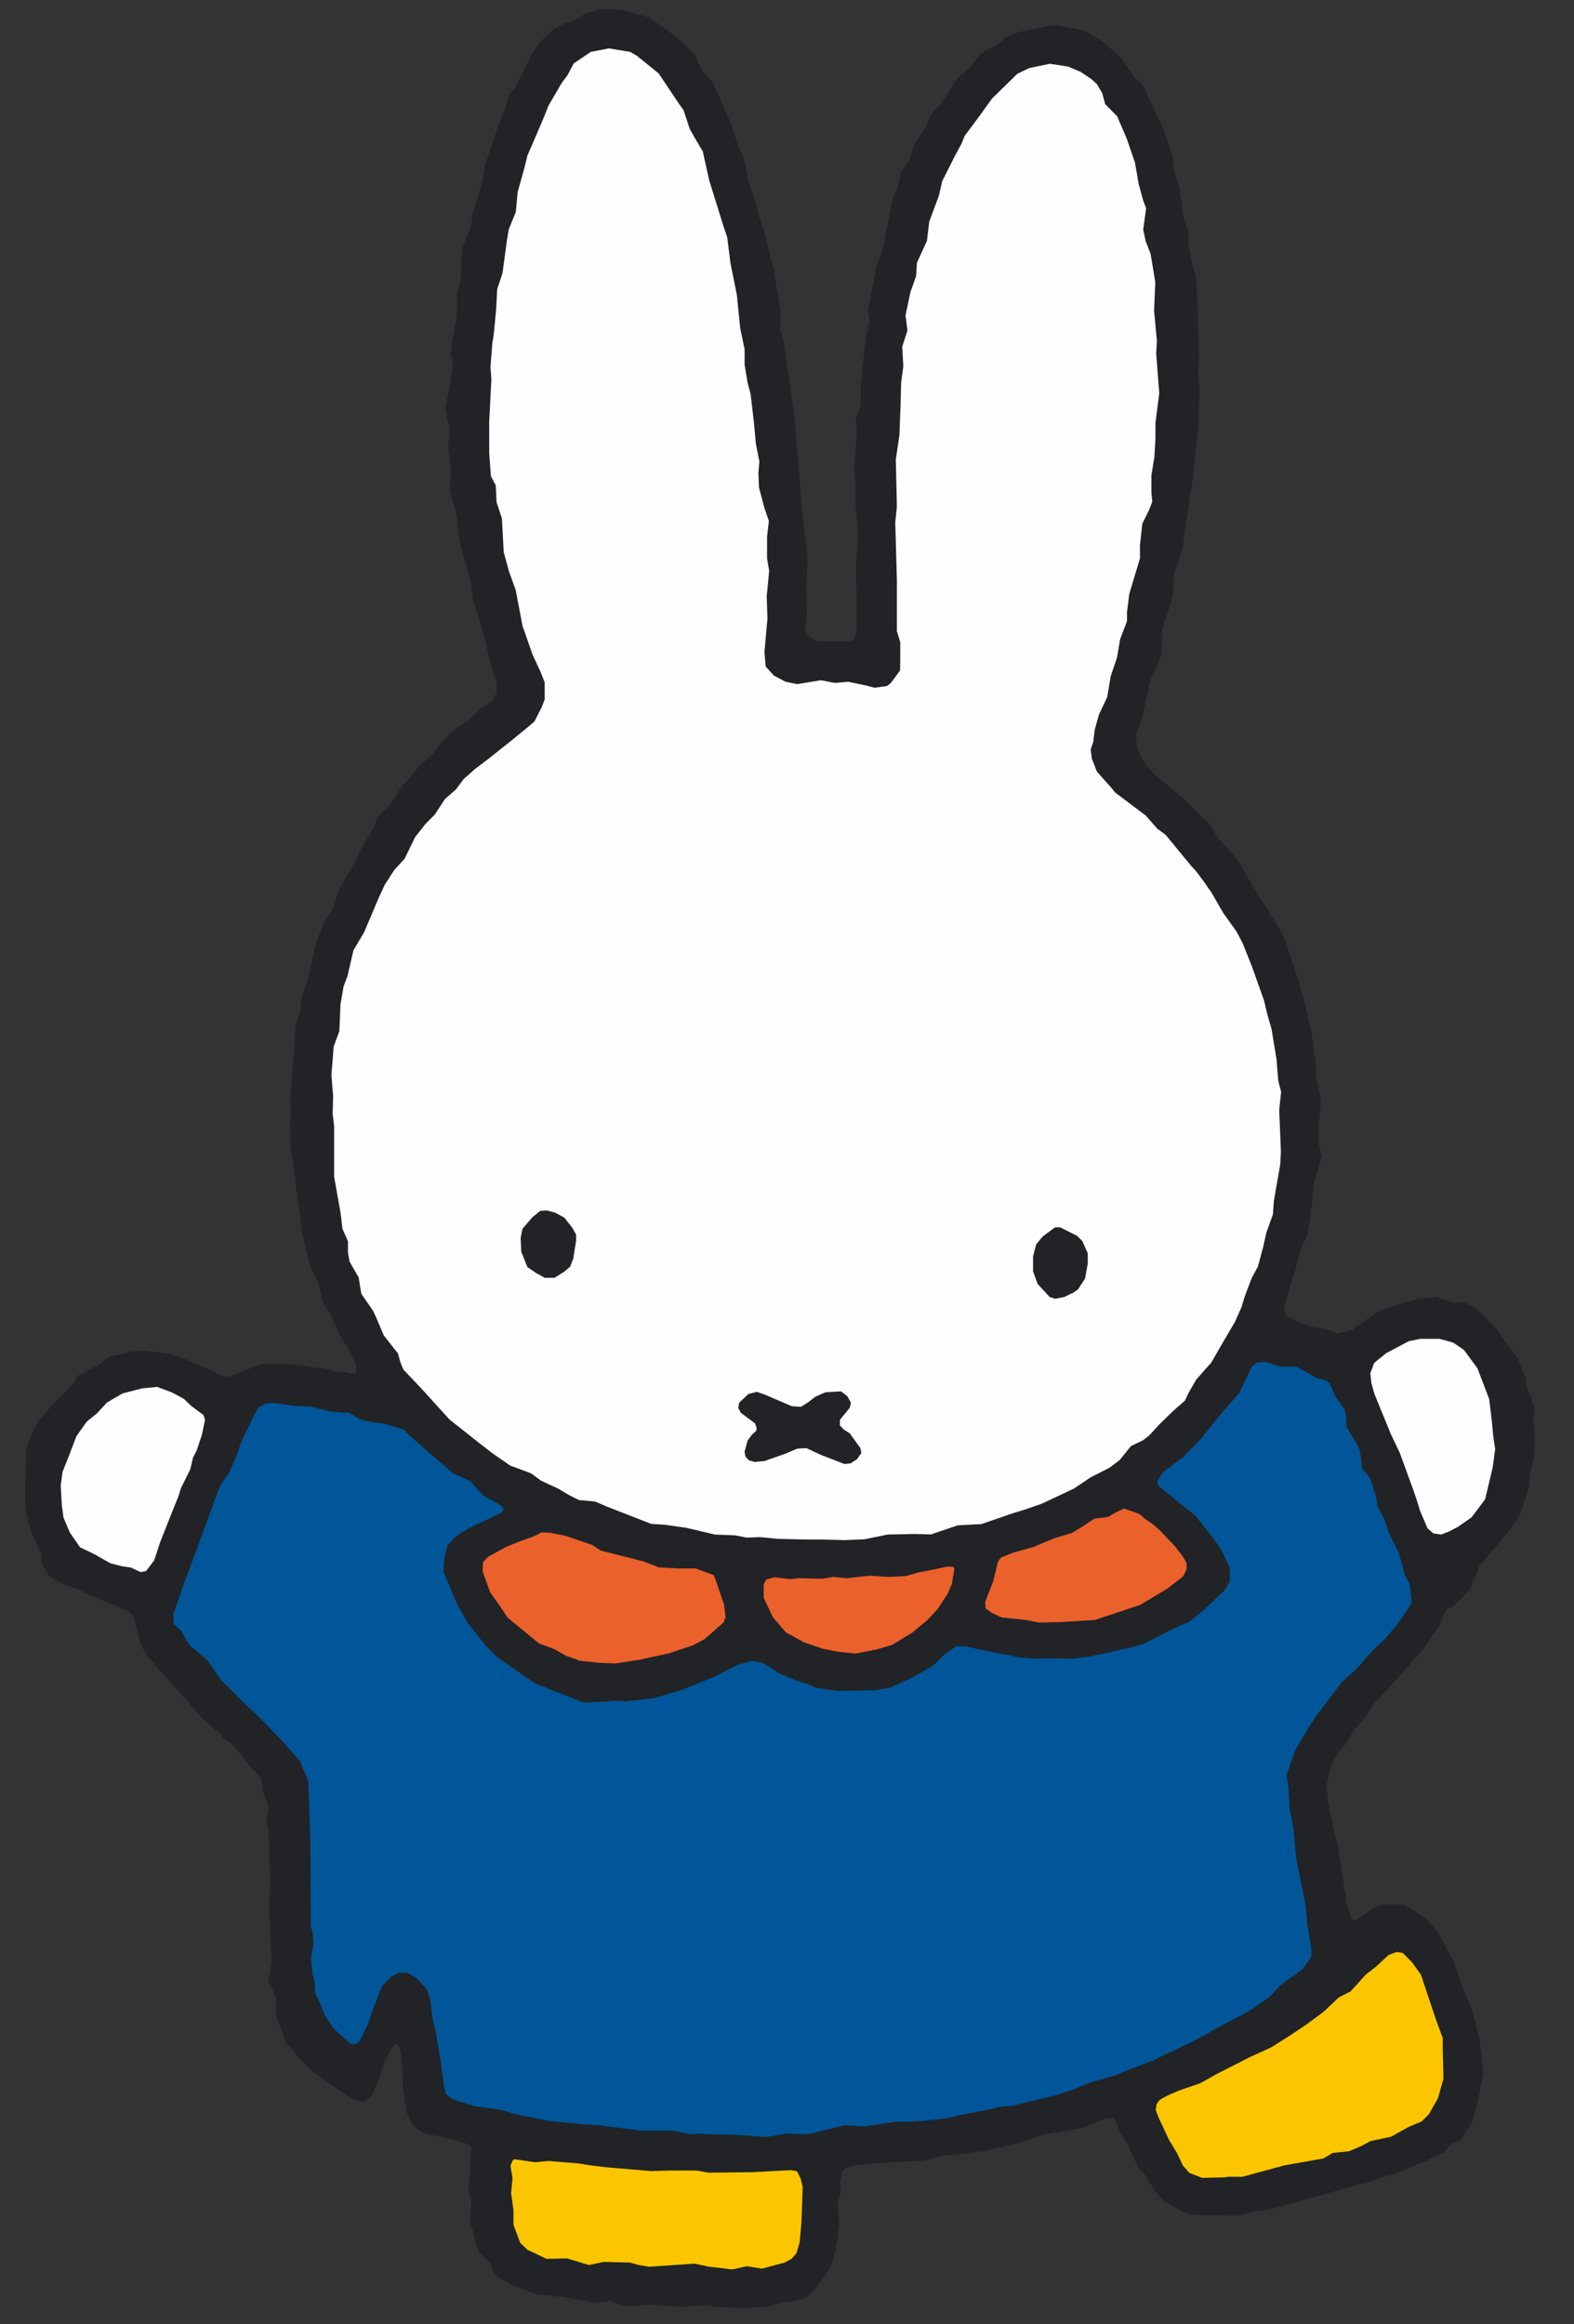 <svg id="レイヤー_1" data-name="レイヤー 1" xmlns="http://www.w3.org/2000/svg" viewBox="0 0 173.74 256.51"><rect x="0" y="0" width="173.74" height="256.51" fill="#333333" stroke="none"/><defs><style>.cls-1{fill:#fbc600;stroke:#fbc600;}.cls-1,.cls-2,.cls-3,.cls-4{stroke-miterlimit:22.93;stroke-width:1.98px;}.cls-1,.cls-2,.cls-3,.cls-4,.cls-5{fill-rule:evenodd;}.cls-2{fill:#005698;stroke:#005698;}.cls-3{fill:#eb612c;stroke:#eb612c;}.cls-4{fill:#fcfeff;stroke:#fcfeff;}.cls-5{fill:#212326;}</style></defs><polygon class="cls-1" points="77.96 250.15 80.79 250.49 82.41 250.13 84.07 250.4 86.57 249.73 87.33 249.32 87.89 248.69 88.23 247.49 88.42 245.23 88.56 241.38 88.33 240.43 87.93 239.65 87.26 239.53 83 239.75 78.18 239.81 76.86 239.57 74.01 239.57 71.89 239.63 66.87 239.21 65.15 238.97 63.82 238.75 60.53 238.49 59.08 238.63 56.79 238.29 56.57 238.45 56.35 239.03 56.57 240.36 56.42 242.05 56.68 243.91 56.65 245.53 57.39 247.54 58.19 248.31 60.3 249.34 62.56 249.29 65 250.03 66.63 249.69 69.56 249.76 70.49 250.03 71.65 250.22 76.64 249.88 77.96 250.15"/><polygon class="cls-1" points="135.37 240.26 132.7 240.32 131.29 239.78 130.56 238.95 129.93 237.6 129.04 236.13 127.91 233.72 127.58 232.84 127.67 232.17 128.01 231.71 128.77 231.28 130.14 230.68 132.47 229.88 134.26 228.91 137.9 227.05 140.33 225.94 142.49 224.57 144.36 223.31 146.16 221.97 147.8 220.45 149.1 219.79 150.78 217.93 151.89 217.07 153.32 215.75 154.22 215.43 154.86 215.55 155.86 216.52 156.83 217.9 158.5 222.91 159.24 224.94 159.21 226.2 159.29 229.45 158.68 231.6 157.7 233.36 156.91 234.15 155.52 234.73 153.5 235.84 151.22 236.33 150.2 236.87 148.83 237.45 147.04 237.63 146.05 238.23 144.06 238.59 141.73 239 137.1 240.26 135.37 240.26"/><polygon class="cls-2" points="81.15 235.62 84.49 235.87 86.87 235.48 88.36 235.56 89.37 235.51 93.18 234.59 95.37 234.7 98.81 234.19 100.43 234.18 102.2 234.05 104.42 233.8 105.7 233.49 109 232.86 110.25 232.54 111.83 232.4 113.38 232 116.55 231.25 118.61 230.56 120.27 229.85 123.03 229.07 124.97 228.27 127.27 227.43 128.29 226.89 129.92 226.15 131.78 225.26 133.58 224.3 135.38 223.35 137.71 222.14 140.07 220.56 141.38 219.14 143.68 217.51 144.68 216.16 144.77 215.45 144.28 212.37 144.08 210.21 143.13 205.27 142.78 201.7 142.4 199.73 142.25 197.3 142.04 196.07 143.05 193.18 143.67 192.21 144.39 190.98 145.32 189.55 146.16 188.43 148.21 185.75 149.45 184.64 150.24 183.87 150.94 182.98 152.01 181.7 152.84 180.96 154.27 179.25 155.41 177.63 155.86 176.91 155.62 174.83 155.09 173.8 154.41 171.34 153.22 168.98 152.86 167.77 152.06 166.24 151.81 164.9 151.22 163.13 150.35 162.03 150.13 160.28 149.81 159.43 148.61 157.48 148.65 156.48 148.44 155.56 147.47 154.18 146.87 152.8 146.5 152.4 145.53 152.18 143.28 150.9 141.37 150.85 139.86 150.38 138.99 150.33 138.28 150.8 137.9 151.61 136.86 153.71 135.96 154.78 135.05 155.82 132.58 158.87 130.64 160.85 128.39 162.53 127.78 163.5 127.94 163.99 132.07 167.34 133.8 169.55 134.81 170.89 135.84 173.01 135.82 174.54 135.21 175.51 133 177.61 131.28 179.04 129.36 179.88 126.24 181.48 125.02 181.84 120.5 182.81 118.43 183.09 115.58 183.03 114.23 183.09 112.41 182.94 111.47 182.7 109.78 182.43 106.54 181.72 105.57 181.75 104.17 182.72 102.95 183.85 100.69 185.15 98.28 186.25 96.61 186.56 92.47 186.63 90.06 186.29 89.26 185.92 87.77 185.45 85.83 184.63 85.14 184.15 84.16 183.55 83 183.31 81.48 183.74 78.6 185.17 75.24 186.53 72.19 187.42 69.02 187.79 67.96 187.71 66.58 187.82 64.35 187.91 62.95 187.35 60.67 186.47 59.01 185.78 54.85 182.87 53.67 181.69 51.59 179.06 50.47 177.03 48.97 173.43 49.04 172.13 49.41 170.53 50.34 169.51 51.81 168.6 55.28 166.96 55.62 166.58 55.36 166.15 53.31 165.03 51.8 163.39 49.91 162.53 45.3 158.5 44.52 157.71 42.4 157.06 41.17 156.93 39.64 156.56 38.44 155.84 37.84 155.81 36.47 155.69 34.26 155.14 32.22 155.05 30.2 154.73 29.23 154.8 28.47 155.21 27.9 156.22 26.51 159.16 26.01 160.62 25.17 162.53 24.28 164 23.53 166 21.86 170.62 20.15 175.2 19.16 178.14 19.22 179.2 19.97 180.03 20.81 181.54 22.93 183.36 24.36 185.46 26.72 187.82 28.34 189.33 31.07 192.12 33.11 194.39 34.04 196.61 34.12 199.13 34.26 203.07 34.32 212.61 34.53 213.55 34.61 214.66 34.33 215.97 34.48 217.79 34.73 218.69 34.79 219.96 35.18 220.76 35.86 222.43 36.8 223.85 38.66 225.54 39.24 225.61 39.7 225.26 40.61 223.42 41.2 221.66 42.23 219.15 43.22 218.17 43.99 217.76 44.99 217.74 45.99 218.32 47.13 219.53 47.52 220.72 47.72 222.5 48.15 224.42 48.65 227.46 49.01 230.22 49.25 231.17 49.93 231.68 52.28 232.46 55.39 232.9 56.89 233.36 60.82 234.14 64.4 234.48 66.04 234.58 70.9 235.19 74.3 235.23 76.28 235.6 77.35 235.54 78.33 235.62 81.15 235.62"/><polygon class="cls-3" points="63.75 183.28 66.09 183.53 67.91 183.6 70.58 183.19 73.81 182.48 76.46 181.59 77.75 180.91 79.83 179.07 80.05 178.49 79.88 177.1 79.01 174.41 78.8 173.86 76.78 173.12 74.92 173.12 72.73 172.99 71.01 172.33 66.31 171.14 65.37 170.51 62.45 169.52 60.8 169.19 59.8 169.13 59.03 169.53 57.29 170.16 55.9 170.72 53.85 171.82 53.28 172.43 53.23 173.48 54.06 175.8 55.03 177.2 55.97 178.6 59.42 181.44 61.14 182.08 62.39 182.8 63.75 183.28"/><polygon class="cls-3" points="96.61 182.09 94.55 182.51 92.49 182.3 90.86 181.97 88.8 181.28 86.76 180.17 85.32 178.48 84.29 176.35 84.25 174.84 84.54 174.34 85.46 174.09 87.14 174.3 88.16 174.19 90.73 174.26 91.97 174.05 93.4 174.19 95.9 173.91 98.12 174.05 99.99 173.94 101.19 173.58 102.83 173.26 104.48 172.92 105.14 172.93 105.31 173.14 105.03 174.81 104.56 175.91 103.48 177.57 102.34 178.79 100.63 180.22 98.43 181.55 96.61 182.09"/><polygon class="cls-3" points="117.11 179.03 114.66 179.09 113.38 178.82 110.55 178.52 109.47 178.03 108.79 177.52 108.73 176.82 109.62 174.54 110.16 172.33 110.51 171.89 111.92 171.34 114.09 170.74 116.29 169.81 118.38 169.17 119.34 168.55 120.74 167.62 122.28 167.43 123.02 166.98 124.05 166.5 125.77 167.11 126.38 167.66 127.32 168.29 128.14 169.05 129.67 170.67 130.53 171.78 130.96 172.53 130.96 173.21 130.57 174.01 128.78 175.37 125.84 177.14 120.82 178.79 117.11 179.03"/><polygon class="cls-4" points="16.97 172.28 16.12 173.4 15.51 173.5 14.42 173 13.38 172.86 12.14 172.53 10.38 171.54 8.8 170.78 7.67 169.14 6.96 167.48 6.83 166.11 6.7 163.96 6.92 162.49 7.59 160.8 8.46 158.53 9.61 156.92 10.7 156.05 11.83 154.82 13.55 153.78 15.71 153.22 17.38 153.06 19.05 153.69 20.33 154.39 21.13 155.16 22.48 156.19 22.64 156.72 22.31 158.36 21.72 160.12 21.32 160.9 21.02 162.19 19.95 164.25 19.68 165.15 18.44 168.25 17.65 170.21 16.97 172.28"/><polygon class="cls-4" points="85.9 169.85 88.72 169.92 90.66 169.87 93.21 169.94 95.37 169.85 97.98 169.32 100.93 169.26 102.68 169.31 105.63 168.33 108.24 168.19 111.76 166.98 112.96 166.62 115 165.91 118.48 164.28 120.37 163.02 122.45 161.96 123.56 161.1 124.79 159.59 126.12 158.94 126.79 158.43 127.91 157.21 129.5 155.66 130.76 154.56 131.14 153.74 132 152.25 133.66 150.38 134.81 148.39 136.27 145.9 136.99 144.29 137.36 143.07 138.12 141.09 138.81 139.81 139.39 137.64 139.75 136.04 140.47 134 140.56 132.52 140.86 130.86 141.27 128.53 141.35 127.09 141.16 122.5 141.37 120.47 141.05 119.18 140.87 116.9 140.32 113.53 139.9 111.97 139.52 110.38 138.18 106.62 137.15 104.11 136.48 102.82 135.03 100.73 133.74 98.49 132.92 97.32 132.09 96.2 131.53 95.59 128.68 92.13 127.78 91.47 126.45 90.04 124.88 88.86 123.1 87.52 122.57 86.87 121.07 85.2 120.53 83.79 120.39 82.76 120.69 81.88 120.84 80.53 121.32 78.84 122.21 76.97 122.61 74.63 123.3 72.57 123.64 70.54 124.4 68.54 124.41 67.5 124.66 65.53 125.84 61.61 125.83 60.18 126.09 57.8 126.87 56.22 127.19 55.36 127.09 54.32 127.14 52.43 127.47 50.39 127.59 48.3 127.58 46.59 127.99 43.32 127.65 38.93 127.73 37.56 127.42 34.22 127.55 31.04 127.04 28.03 126.49 26.61 126.23 25.36 126.55 23.02 126.23 22.17 125.72 20.31 125.32 17.97 124.41 15.33 123.35 12.86 121.95 11.51 121.61 10.28 121.03 9.28 120.41 8.72 119.23 7.93 117.84 7.35 115.79 7.04 113.52 7.51 112.2 8.14 109.41 10.87 107.93 12.92 106.48 15 106.14 15.85 105.45 17.12 104.02 20.02 103.66 21.61 102.59 24.48 102.34 26.59 101.21 28.99 101.12 30.47 100.5 32.21 99.95 34.81 100.17 36.47 99.58 38.25 99.71 40.44 99.47 42.2 99.41 44.6 99.28 48.04 98.88 50.77 99 55.94 98.82 57.63 98.99 64.09 98.95 65.82 98.95 67.5 99.04 69.67 99.41 70.87 99.43 72.92 99.35 74.02 99.02 74.47 98.35 75.38 97.92 75.74 96.54 75.93 95.62 75.69 93.67 75.27 92.22 75.4 90.66 75.1 88.04 75.51 86.76 75.25 85.47 74.57 84.56 73.52 84.38 72 84.71 68.29 84.63 65.8 84.77 64.41 84.9 62.97 84.67 61.62 84.63 59.18 84.83 57.47 84.34 56.06 83.74 53.78 83.67 52.18 83.78 50.91 83.39 48.9 83.19 46.59 82.81 43.44 82.48 42.2 82.15 40.17 82.15 38.48 81.67 36.2 81.3 32.51 80.58 28.91 80.23 26.12 79.83 24.94 78.25 19.85 77.53 16.64 76.65 15.15 76.09 14.14 75.41 12.07 74.91 11.38 72.7 8.1 70.32 6.17 69.57 5.73 67.22 5.34 65.23 5.73 63.33 6.96 62.65 8.25 62 9.16 60.55 11.64 59.88 13.32 58.22 17.16 57.91 18.44 57.14 21.2 56.94 23.38 56.15 25.33 55.93 26.69 55.47 30.14 54.88 31.91 54.77 34.07 54.64 35.46 54.5 36.92 54.34 37.93 54.14 40.5 54.24 41.88 54 46.5 54.05 47.61 53.98 50.06 54.17 52.57 54.7 53.62 54.79 55.47 55.38 57.27 55.59 60.97 56.17 63.15 56.9 65.16 57.66 69.11 58.79 72.33 59.66 74.2 60.1 75.32 60.1 77.22 59.77 78.07 58.95 79.62 58.33 80.16 56.62 81.6 54 83.69 52.44 84.87 51.17 85.97 50.33 87.11 49.1 88.21 48.03 89.9 47.06 90.89 45.83 92.4 44.66 94.78 43.54 96 42.46 97.68 41.72 99.3 40.2 102.89 39.02 104.86 38.35 107.73 37.92 108.87 37.58 110.88 37.47 113.79 36.83 115.51 36.7 117.23 36.58 118.63 36.77 120.93 36.72 122.98 36.88 124.35 36.84 129.91 37.55 133.89 37.76 135.65 38.37 137.02 38.39 138.28 38.57 139.28 39.6 141.02 39.89 142.82 41.18 144.68 41.55 145.48 42.37 147.41 43.94 149.38 44.19 150.31 44.53 151.15 46.43 153.16 49.62 156.67 52.91 159.28 54.46 160.47 56.32 161.76 58.61 162.62 59.74 163.43 61.63 164.31 62.86 165.04 63.91 165.57 65.69 165.73 67.08 166.32 71.89 168.2 73.37 168.29 75.75 168.63 78.94 169.38 81.12 169.46 82.42 169.71 83.92 169.66 85.9 169.85"/><polygon class="cls-4" points="160.79 168.6 159.93 169.05 159.08 169.38 158.21 169.26 157.56 168.7 156.74 166.77 156.37 165.57 155.97 164.41 154.51 160.36 153.49 158.25 151.66 153.8 151.32 152.55 151.22 151.58 151.64 150.43 152.96 149.36 155.51 147.99 156.81 147.73 158.89 147.73 160.43 148.16 161.59 148.96 163.05 151.04 164.35 154.45 164.67 157.14 164.8 158.59 165 159.96 164.74 161.94 163.91 165.44 163.59 165.9 162.41 167.47 160.79 168.6"/><path class="cls-5" d="M5,155.92l.17-.18,1-1,.1-.13L8,152.84l.61-1,2.58-1.36.39-.41.79-.42,1.18-.2a6.25,6.25,0,0,1,1.58-.33,7.59,7.59,0,0,1,.86-.06l.83.13,1.74.21,2.08.67,3.25,1.47.8.4h.65L27,151.3l1.09-.48.92-.28,1.65,0,1.07,0,4.18.54,1.26.31,1.09.11.61.12.27-.08.2-.23,0-.59-.9-1.87-.92-1.44-.94-2.21-.94-1.43-.43-1.91-1-2.19-.77-3.16-.21-1.36-.14-1.43-.25-1.31-.33-2.83-.43-3.08-.1-2.29.17-1.35L32,121.4l.45-5.07.19-3.19.52-1.47.09-1.47.88-2.66.41-1.94L34.9,104l.91-2.24.93-1.43.67-2.07L39.24,95l.35-.83,1.76-3,.27-.89,1.53-1.62,1.23-1.92,1.15-1.21.5-.68,1.79-1.74L48.68,82,50,80.63l1.66-1.08,1.37-1.39,1.22-.73.57-1,0-1L54,72.67l-.56-2.58-1.25-3.88L52,64.4l-1.18-4.31-.28-1.7-.11-1.47-.77-2.74.13-2.44-.32-2.38.14-2.21-.47-1.91.14-.93.32-1.26L50,40l-.28-.88.22-1.64.49-2.67V32.57l.44-1.89L51,27.55l.63-1.72L52,25l.15-1.43.75-2.39.35-1.23.28-1.69,1.58-4.69.69-1.67.29-1.29.86-1.11,1.82-3.69,1-1.33L61,3.29l1-.56,1.45-.5,1.2-.77L66.53,1l2.07.07,3.07.86,3,2.15L76.68,6l.86,1.89,1.15,1.2L79.53,11l1.19,2.72.75,2.39.62,1.35.62,2.92.75,2,.25,1.3.71,2.07L85,28.27l.44,1.45.27,1.89.45,2.67,0,2.24.36,1.17,1.18,8.39.54,6.49.1,1.79.32,3.09.38,3,.1,1.43L89,65.14l.08,2.57-.23,1.65.33.85,1,.57h1.89l1.73,0,.51-.28.27-.92-.09-7.16.23-3.54-.28-3.06,0-1.66-.13-2.63.28-3.95-.15-1.41L95,44.77,95,42.59l.16-1,0-.92L95.63,37,96,35.45,95.8,34.2l.64-3.31L96.85,29l.57-1.38L98.52,22l.58-1.38L99.43,19l.49-.68.5-.67.43-1.67,1.43-2.12.42-1.14L104,11.26l1.67-2.65L107,7.54l1-1.34.88-.69L110,5l1-.9,1.42-.55,3.26-.68.9-.1,3,.58,2.24,1.29,2,1.89,1.47,2.08.84.72,1.37,2.94,1,2.18,1,2.95.08,1.48.59,1.78.56,3.75.48,1.11v1.68l.38,2,.41,1.16.24,3.61,0,2.69.13,2.69L132.23,41l.2,2.15-.16,3.45-.05,1-.39,3.37-.15,1.74-.93,6.13-.17,1.42-1,3.29-.11,2.25-.76,2.38-.41,1.18-.09,2.79-.4,1.16L127,75l-1,4.52-.58,1.38,0,1,.18,1,1,1.72,1,1,3,2.48,1.58,1.57,1.2,1.16,1.09,1.67L136.67,95l1.58,2.75,1.36,2.17,1.51,2.42.79,1.58,1.55,4.71.5,1.85.46,1.92.37,1.59.36,2.9.17,2.21.48,2.27-.13,1.83-.13,1.76.07,1.46.28,1.22-.86,3-.22,2.28-.18,1.38-.34,2-.84,1.9-.43,1.93-.61,1.74-.32,1.25-.32.87,0,.74.28.52,1,.55,1.69.66,1.72.24,1.08.5,1.58-.33,2.29-1.64,1.24-.72,3.93-1.18,2-.19,1.68.62,1.39,0,1.31.66,2.14,2.19,2.48,3.41.87,2.26,0,.47.18.69a6.92,6.92,0,0,1,.58,1.44l.19.54-.14,1,.13,2.18-.06,2.24-.46,1.89-.11,1.46-1,3-.93,1.42-1.2,1.54-1.49,1.68-.9,1.07-.14.57-.38.79a2.07,2.07,0,0,0-.22.43c-.07.22-.15.69-.4.87l-.07.14-1.77,1.75-.57.12-.38.82-.46,1.11-1.78,2.54-1.47,1.67L153.57,186l-1.87,2-.76,1.2-1.6,1.95-.89,1.46-.76.81-.79,1.56-.44,1.93.12,1.82.64,3.3.5,1.87.66,4.44.38,2.37.46,1.15.18.15.43-.18,1.35-1,1-.57,1.42-.1,1.4.11,1.52.85,1.11.85,1.23,1.52.66,1.32.95,1.77,1.26,3.47.74,1.62.86,3.45.4,3.52-.47,2.66-.7,2.83-.77,1.2-.43.74-.76.43-.53.25-.73.83-2.11,1-1.11.47-2.19.94-1.61.36-.75.35-2.34.62-7,2-.8.18-1.23.35-1.74.24-1.87.48-4.1-.06-1.43-.12-2.53-1.4-1.13-1.23-.84-1.52-.93-1-1.11-2.43-.9-1.44-.4-1.2-.42-.37h-.67l-2.51,1.05-4.49.75-2.33.82-4.13,1-2.45.3-2.48.27-1.86.5-5.27.27-2.44.27-.87.3-.36.42-.25,1.19.14,1-.36,1.19.09,1.48.11.92-.36,2.41-.45,1.91-.56,1-1.48,2-.85.72-1.11.4-1.57.18-1.54.43-2.41.18-2.21-.07h-.29l-.78-.07-1-.19-2.81.18-3.55-.22-2.54.19-.91-.28-.85-.33-1.63.2-3.69-.64c-.8-.11-1.41-.15-1.41-.15l-1.54-.16-2.51-1-1.82-.94-.42-.76-.34-.84-1.21-1.15-.3-.88-.38-1.59-.33-.72L52,243.6l0-.87-.31-1.21.21-2.19.1-2.16-.07-.26-.48-.32-1.82-.53-2.93-.62-.93-.64-.47-.7L44.84,233l-.33-2.42L44.3,227l-.18-1-.39-.38-.25.05-1,1.76-.76,2.38L41,231.42l-.65.51h-.89l-1.26-.71-3.7-2.59-1-1-.77-.78-.7-.9-.43-.34L31,223.88l-.54-1.4,0-1.88-.43-1.16-.41-.76.37-2.33-.17-3.1-.13-2.4.12-2.25v-1.12l-.13-5-.24-1.32.21-1.72-.31-.8-.32-.87-.19-1.51-.56-.62-.61-.58L26.87,194l-1.06-1.28-1.11-.86-.54-.65-1.71-1.43-1.65-1.9-3.34-3.73-1.26-1.48-.6-1L15,179.52l-.21-1-.56-.62-2.46-1.07L9.85,176l-.8-.38-.94-.42a5.32,5.32,0,0,1-1.32-.47,6.91,6.91,0,0,1-1.38-.85l-.86-1.31,0-1-1.1-2.46-.5-1.85-.17-1.55,0-2.06.1-2.38L5,155.92Zm73,94.23h0l2.83.34,1.62-.36,1.66.27,2.5-.67.76-.41.55-.63.35-1.2.2-2.26.13-3.85-.23-.95-.4-.78-.67-.12-4.26.22-4.82.06-1.32-.24H74l-2.12.06-5-.42L65.15,239l-1.33-.22-3.29-.26-1.45.14-2.29-.34-.22.16-.22.58.22,1.33-.15,1.69.26,1.86,0,1.62.74,2,.8.76,2.11,1,2.26-.05L65,250l1.63-.34,2.93.07.93.27,1.16.19,5-.34,1.32.27Zm57.41-9.89h1.73l4.63-1.26,2.33-.41,2-.36,1-.6,1.79-.18,1.37-.58,1-.54,2.28-.49,2-1.11,1.39-.58.79-.79,1-1.76.61-2.15-.08-3.25,0-1.26-.74-2-1.67-5-1-1.38-1-1-.64-.12-.9.32-1.43,1.32-1.11.86-1.68,1.86-1.3.66L146.16,222l-1.8,1.34-1.87,1.26-2.16,1.37-2.43,1.11-3.64,1.86-1.79,1-2.33.8-1.37.6-.76.43-.34.46-.1.67.34.88,1.13,2.41.89,1.47.63,1.35.73.83,1.41.54,2.67-.06Zm-54.22-4.64h0l3.34.25,2.38-.39,1.49.08,1-.05,3.81-.92,2.19.11,3.44-.51h1.62l1.77-.13,2.22-.25,1.28-.32,3.3-.62,1.25-.32,1.58-.14,1.55-.4,3.17-.75,2.06-.69,1.66-.71,2.76-.78,1.94-.8,2.3-.84,1-.54,1.63-.74,1.85-.89,1.81-1,1.8-1,2.33-1.21,2.36-1.58,1.31-1.42,2.3-1.63,1-1.35.09-.71-.49-3.08-.2-2.16-1-4.94-.35-3.57-.38-2-.15-2.43-.21-1.23,1-2.89.62-1,.72-1.23.93-1.43.84-1.12,2.05-2.68,1.24-1.11.79-.77.7-.89L152,181.7l.82-.74,1.43-1.71,1.14-1.62.45-.72-.24-2.08-.53-1-.68-2.46L153.22,169l-.36-1.21-.8-1.54-.25-1.33-.59-1.77-.87-1.1-.22-1.75-.32-.85-1.2-2,0-1-.21-.92-1-1.38-.6-1.38-.37-.4-1-.22-2.25-1.28-1.91-.05-1.51-.48-.87,0-.71.47-.38.81-1,2.1-.9,1.07-.91,1-2.47,3.05-1.94,2-2.25,1.68-.61,1,.16.49,4.13,3.35,1.73,2.21,1,1.34,1,2.12,0,1.53-.61,1-2.21,2.1L131.28,179l-1.92.84-3.12,1.6-1.22.36-4.52,1-2.07.28-2.85-.05-1.35.05-1.82-.15-.94-.24-1.7-.27-3.23-.71-1,0-1.4,1L103,183.85l-2.27,1.29-2.41,1.11-1.67.31-4.14.07-2.41-.34-.8-.37-1.49-.47-1.94-.82-.69-.49-1-.59L83,183.31l-1.52.43-2.88,1.43-3.36,1.36-3,.89-3.17.37L68,187.71l-1.38.11-2.23.09-1.41-.56-2.27-.88L59,185.78l-4.16-2.91-1.18-1.18-2.08-2.63-1.12-2-1.5-3.6.07-1.3.37-1.6.93-1,1.47-.91L55.28,167l.34-.37-.26-.43-2-1.12-1.51-1.64-1.89-.86-4.61-4-.78-.79-2.12-.65-1.23-.13-1.53-.37-1.2-.72-.6,0-1.37-.12-2.21-.55-2-.09-2-.32-1,.07-.76.41-.57,1-1.39,2.94-.5,1.46-.84,1.91L24.28,164l-.75,2-1.67,4.62-1.71,4.58-1,2.94,0,1.06L20,180l.84,1.51,2.12,1.82,1.43,2.1,2.36,2.36,1.62,1.51,2.73,2.79,2,2.27.93,2.22.08,2.52.14,3.94.06,9.54.21.94.08,1.11L34.33,216l.15,1.81.25.91.06,1.26.39.8.68,1.67.94,1.42,1.86,1.69.58.07.46-.35.91-1.84.59-1.76,1-2.51,1-1,.77-.41,1,0,1,.58,1.14,1.21.39,1.19.2,1.78.43,1.92.5,3,.36,2.78.24.94.68.51,2.35.78,3.11.44,1.5.46,3.93.78,3.58.34,1.64.1,4.86.61,3.4,0,2,.38,1.07-.07,1,.08Zm-17.4-52.34h0l2.34.25,1.82.07,2.67-.41,3.23-.71,2.65-.89,1.29-.68,2.08-1.84.22-.58-.17-1.39L79,174.41l-.21-.55-2-.74H74.92L72.73,173,71,172.33l-4.7-1.19-.94-.62-2.92-1-1.65-.33-1-.06-.77.4-1.74.63-1.39.57-2,1.09-.57.61-.05,1,.83,2.32,1,1.4.94,1.4,3.45,2.84,1.72.64,1.25.72,1.36.48Zm32.86-1.19h0l1.82-.54,2.2-1.33,1.71-1.42,1.14-1.23,1.08-1.66.47-1.1.28-1.67-.16-.21h-.67l-1.65.34-1.64.32-1.2.36-1.87.11-2.22-.14-2.5.28L92,174.05l-1.24.21-2.57-.07-1,.11-1.68-.21-.92.25-.29.5,0,1.51,1,2.13,1.44,1.69,2,1.1,2.06.7,1.63.33,2.06.21,2.06-.42Zm20.5-3.06h0l3.71-.23,5-1.66,2.94-1.77,1.79-1.36.39-.8v-.68l-.43-.75-.86-1.11-1.53-1.62-.82-.76-.94-.63-.61-.55-1.72-.61-1,.48-.74.45-1.54.19-1.4.93-1,.62-2.09.64-2.2.93-2.17.6-1.41.55-.35.44-.54,2.21-.89,2.28.06.7.68.51,1.08.49,2.83.3,1.28.27,2.45-.06ZM17,172.28h0l.68-2.07.79-2,1.24-3.1.28-.9L21,162.19l.3-1.29.4-.78.59-1.76.34-1.64-.17-.54-1.35-1-.8-.77-1.28-.7-1.67-.63-1.67.16-2.16.56-1.72,1-1.14,1.23-1.08.87-1.15,1.61-.87,2.27-.67,1.69L6.7,164l.13,2.15L7,167.48l.7,1.66,1.13,1.64,1.58.76,1.76,1,1.25.33,1,.14,1.09.5.61-.1.85-1.12Zm68.93-2.43h0l2.82.07,1.94,0,2.55.07,2.16-.09,2.61-.53,3-.06,1.75.05,2.95-1,2.61-.14,3.52-1.21,1.2-.36,2-.7,3.48-1.64,1.89-1.26,2.08-1.06,1.11-.85,1.23-1.52,1.33-.65.67-.51,1.12-1.22,1.59-1.55,1.26-1.1.38-.82.86-1.5,1.66-1.87,1.15-2,1.46-2.49.72-1.61.37-1.22.76-2,.69-1.28.58-2.17.36-1.6.72-2,.1-1.48.29-1.66.41-2.33.08-1.44-.19-4.59.21-2-.32-1.29-.18-2.28-.55-3.37L139.9,112l-.38-1.59-1.34-3.76-1-2.51-.67-1.29L135,100.73l-1.29-2.24-.82-1.17-.83-1.12-.56-.61-2.85-3.46-.9-.66L126.45,90l-1.57-1.18-1.78-1.34-.53-.65-1.5-1.67-.54-1.41-.14-1,.29-.89.16-1.34.48-1.69.89-1.87.4-2.34.69-2.06.34-2,.76-2v-1l.25-2,1.18-3.93V60.18l.26-2.38.78-1.58.32-.86-.1-1,0-1.89.33-2,.12-2.09,0-1.71.42-3.27-.34-4.39.08-1.37-.31-3.35.13-3.17L127,28l-.55-1.41-.26-1.26.32-2.34-.32-.85-.51-1.86-.4-2.34-.91-2.64-1.06-2.47L122,11.51l-.34-1.23-.58-1-.62-.56-1.18-.79-1.39-.58-2-.31-2.27.47-1.32.63-2.79,2.73-1.48,2.05L106.48,15l-.34.85-.69,1.27L104,20l-.36,1.59-1.07,2.87-.25,2.11L101.21,29l-.09,1.48-.62,1.74-.55,2.6.22,1.66-.58,1.78.12,2.19-.24,1.76-.06,2.4L99.28,48l-.4,2.73L99,55.94l-.18,1.69L99,64.09l0,1.73V67.5L99,69.68l.37,1.19,0,2L99.35,74l-.33.45-.67.91-.43.36-1.38.19-.92-.24-2-.42-1.45.13-1.56-.3L88,75.51l-1.28-.26-1.29-.68-.91-1L84.38,72l.33-3.71-.08-2.5.14-1.38L84.9,63l-.23-1.35,0-2.44.2-1.71-.49-1.41-.6-2.28-.07-1.6.11-1.27-.39-2-.21-2.3-.37-3.16-.33-1.23-.33-2v-1.7l-.48-2.29-.37-3.68-.72-3.6-.35-2.79-.4-1.18-1.58-5.09-.72-3.21-.88-1.49-.56-1-.68-2.07-.5-.69L72.7,8.1,70.32,6.17l-.75-.44-2.36-.39-2,.39L63.33,7l-.68,1.29L62,9.16l-1.45,2.49-.67,1.67-1.66,3.84-.31,1.28-.77,2.76-.2,2.18-.79,1.95-.22,1.36-.46,3.45-.59,1.77-.11,2.16-.13,1.39-.14,1.46-.16,1-.2,2.57.1,1.38L54,46.5l0,1.11L54,50.06l.19,2.51.53,1,.09,1.85.59,1.8.2,3.7.59,2.18.73,2,.76,4,1.13,3.22.87,1.87.44,1.12v1.9l-.33.85L59,79.62l-.62.54L56.62,81.6,54,83.69l-1.56,1.18L51.17,86l-.84,1.13L49.1,88.21,48,89.9l-1,1L45.82,92.4l-1.16,2.38L43.54,96l-1.08,1.67-.74,1.62-1.52,3.59-1.18,2-.67,2.87-.43,1.14-.34,2-.12,2.91-.63,1.72-.13,1.72-.12,1.4.19,2.3-.05,2,.16,1.37,0,5.56.71,4,.21,1.76.61,1.37,0,1.26.18,1,1,1.74.29,1.8,1.29,1.86.37.8.82,1.93,1.57,2,.25.93.34.84,1.9,2,3.19,3.51,3.29,2.61,1.55,1.19,1.86,1.29,2.29.85,1.13.82,1.89.88,1.23.73,1.06.53,1.77.16,1.39.59,4.81,1.88,1.48.09,2.39.34,3.18.75,2.18.08,1.3.25,1.5-.05,2,.19Zm74.89-1.25h0l1.62-1.13,1.18-1.57.32-.45.83-3.51.27-2-.21-1.36-.13-1.46-.32-2.69-1.3-3.41L161.59,149l-1.16-.8-1.54-.43h-2.08l-1.3.26L153,149.36l-1.32,1.07-.42,1.15.1,1,.34,1.25,1.82,4.45,1,2.11,1.46,4,.4,1.17.37,1.2.82,1.93.65.56.87.12.85-.33.86-.45Zm-69.9-7.9h0l2.29.89.67-.07.72-.46.48-.69-.11-.54-1.16-1.61-.71-.47-.39-.42v-.62l1.08-1.32.14-.57-.43-.75-.68-.5-1.69.1-1.11.48-.87.67-.75.46-1-.07-3-1.29-.87-.3-.93.25-1,.94-.11.58.28.54,1.58,1.18.19.56-.09.28-.42.37-.51.68-.33,1.23.09.54.39.42.64.17,1.08-.1,2.33-.82L88,159.9l1-.07,1.87.87Zm-88,.52L5,155.92c-.7,1.07-.73.63-1.19,1.75A15.24,15.24,0,0,0,3,159.58l-.12.59v1.05Zm115.38-18.43h0l.69-.47.78-1.21.3-1.65,0-1.12-.6-1.36-.59-.58-1.85-.93-.58,0-1.35,1-.72.86-.35,1.34v1.65l.51,1.4,1.31,1.43.63.2,1-.2.89-.43Zm-56-2.44h0l.63-.54.34-.86.32-2,0-.69-.43-.76-.86-1.1-1-.54-.93-.26-.74.05-.87.71-1.09,1.27-.2,1,.07,1.53.67,1.69.92.63,1,.56,1.08,0Z"/></svg>